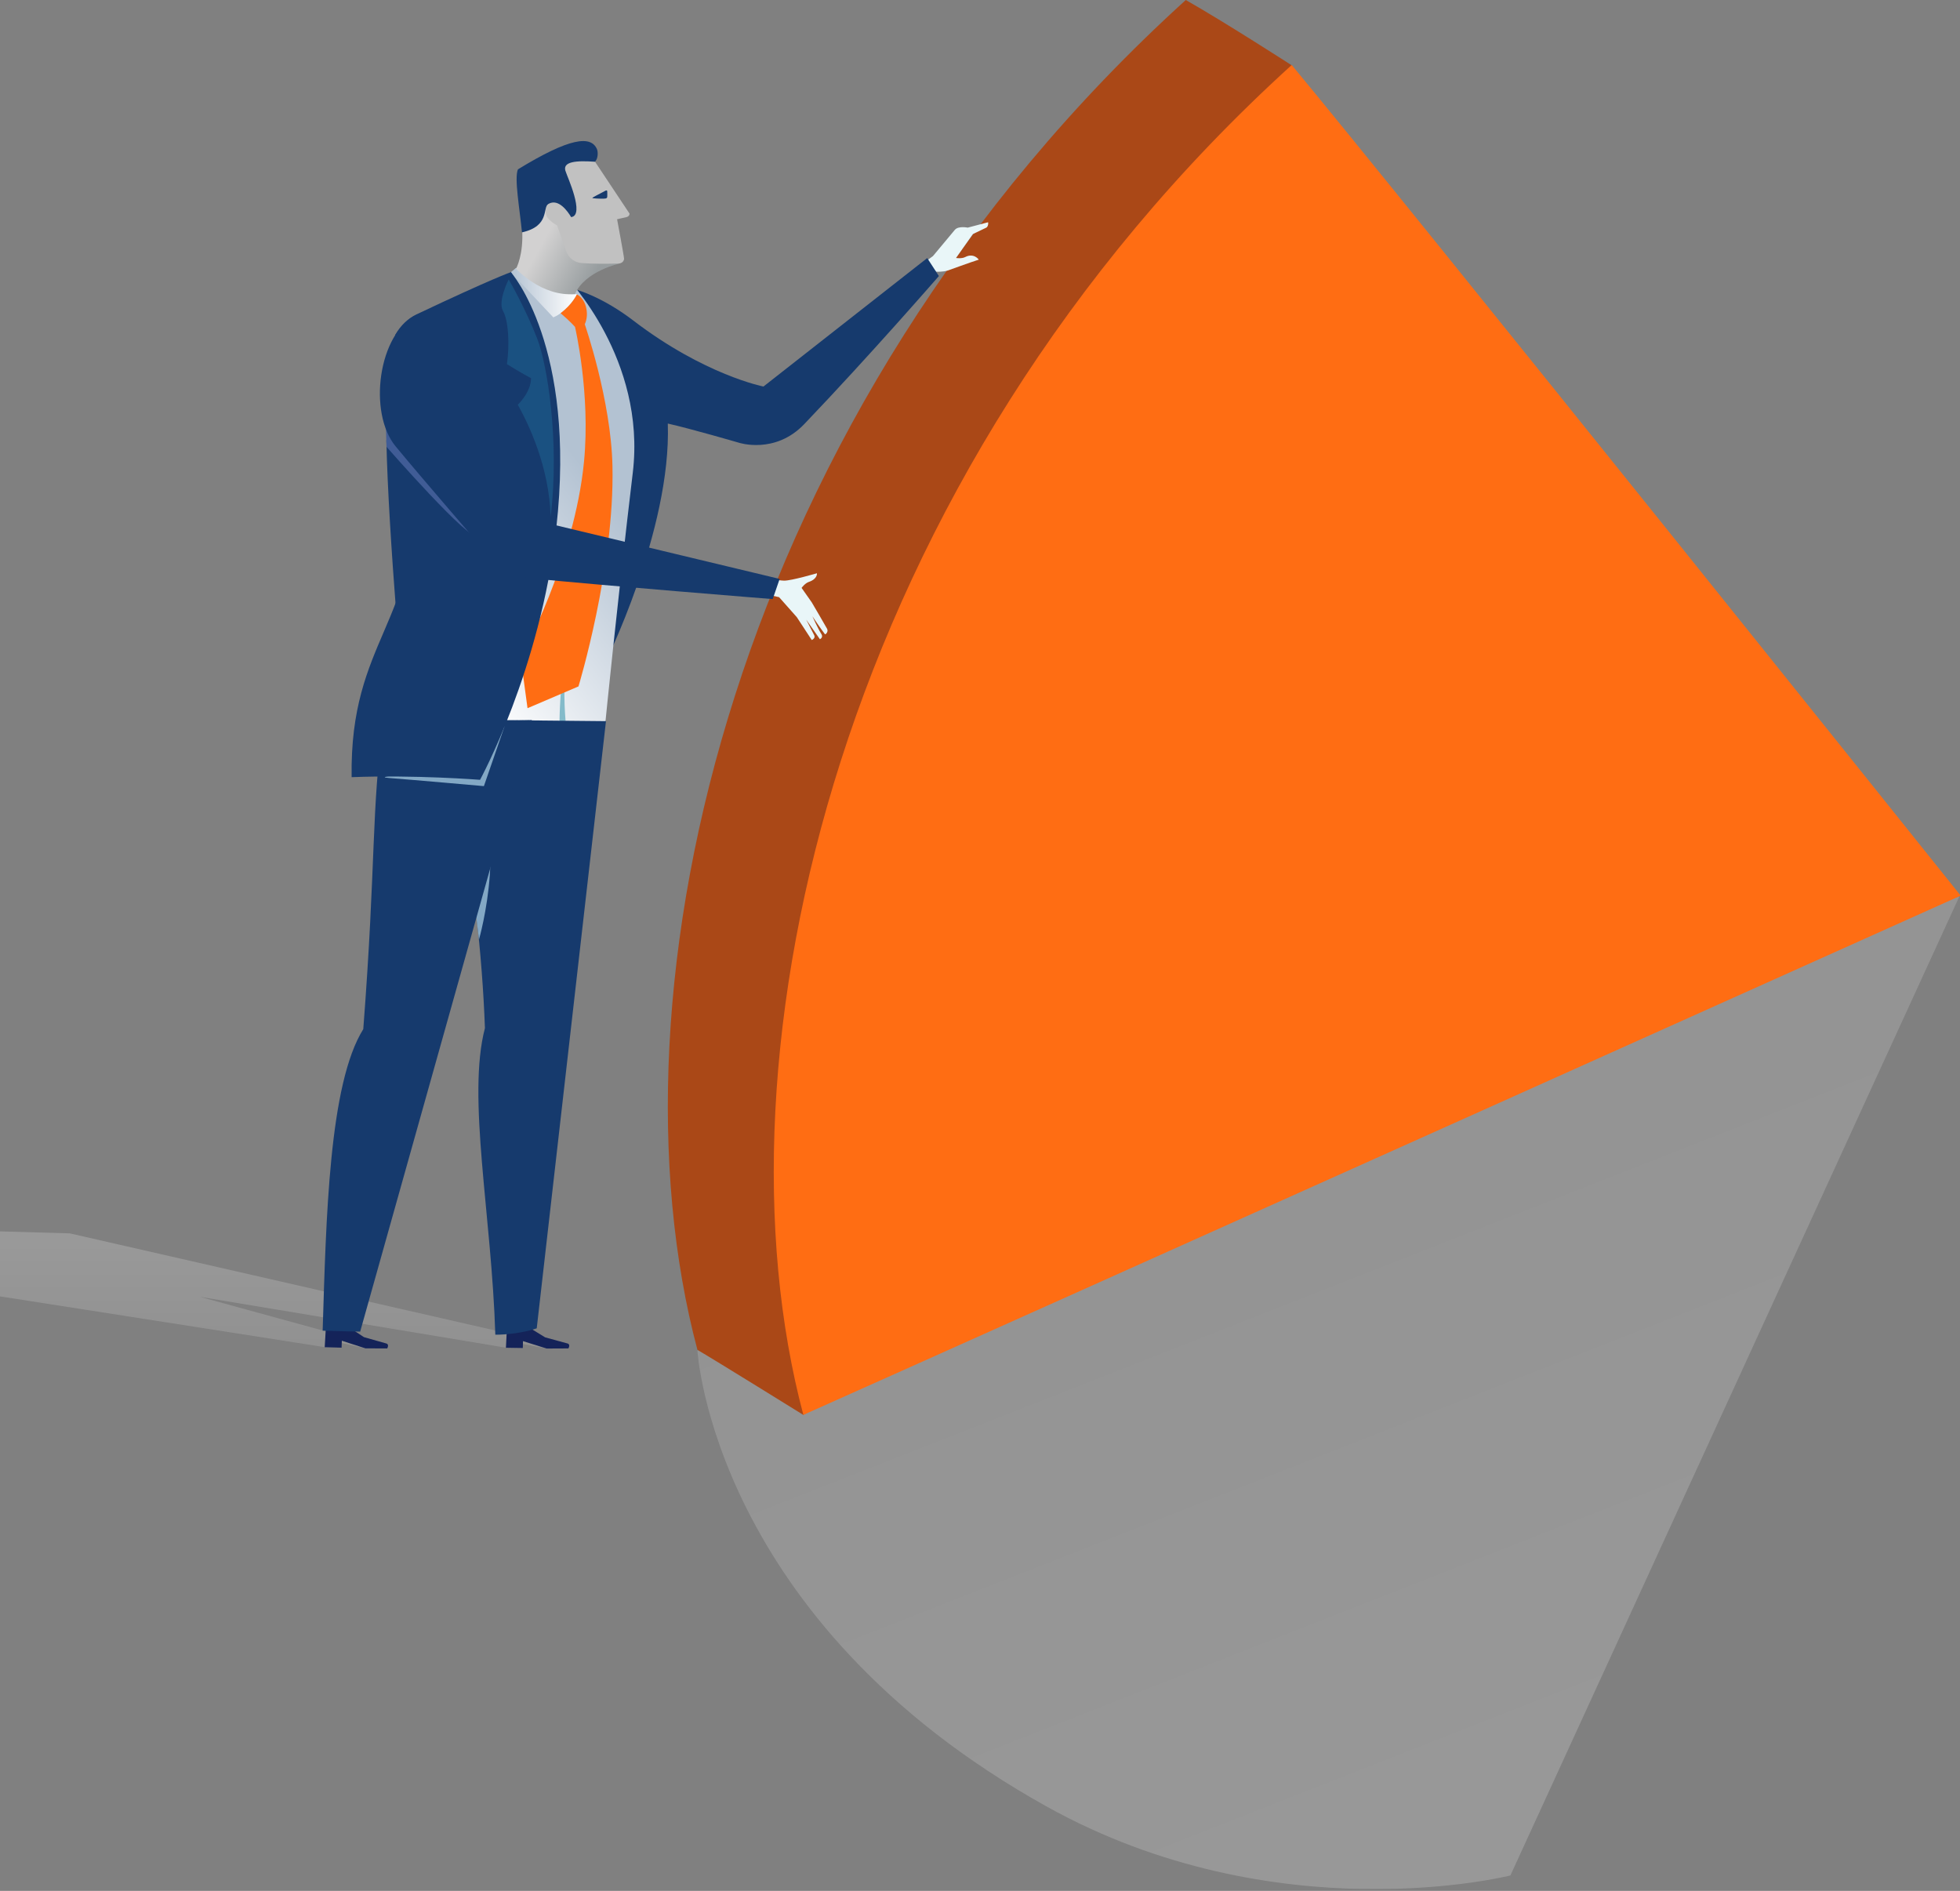 <?xml version="1.0" encoding="utf-8"?>
<!-- Generator: Adobe Illustrator 15.1.0, SVG Export Plug-In  -->
<!DOCTYPE svg PUBLIC "-//W3C//DTD SVG 1.1//EN" "http://www.w3.org/Graphics/SVG/1.1/DTD/svg11.dtd">
<svg version="1.1"
	 xmlns="http://www.w3.org/2000/svg" xmlns:xlink="http://www.w3.org/1999/xlink" xmlns:a="http://ns.adobe.com/AdobeSVGViewerExtensions/3.0/"
	 x="0px" y="0px" width="397px" height="383px" viewBox="0.001 0 397 383" enable-background="new 0.001 0 397 383"
	 xml:space="preserve">
<rect x="0.001" y="0" width="397" height="383" fill="#808080" stroke="none"/>
<defs>
</defs>
<g>
	<defs>
		<rect id="SVGID_1_" width="397.138" height="382.64"/>
	</defs>
	<clipPath id="SVGID_14_">
		<use xlink:href="#SVGID_1_"  overflow="visible"/>
	</clipPath>
	<g clip-path="url(#SVGID_14_)">
		<defs>
			<rect id="SVGID_9_" width="397.138" height="382.64"/>
		</defs>
		<clipPath id="SVGID_15_">
			<use xlink:href="#SVGID_9_"  overflow="visible"/>
		</clipPath>
		<g opacity="0.2" clip-path="url(#SVGID_15_)">
			<g>
				<defs>
					<rect id="SVGID_12_" x="141.265" y="181.542" width="255.625" height="201.098"/>
				</defs>
				<clipPath id="SVGID_16_">
					<use xlink:href="#SVGID_12_"  overflow="visible"/>
				</clipPath>
				<g clip-path="url(#SVGID_16_)">
					<defs>
						<path id="SVGID_13_" d="M396.89,181.542l-255.625,92c0,0,3.049,54.66,70.667,92.334c46.666,26,94,14,94,14L396.89,181.542z"/>
					</defs>
					<clipPath id="SVGID_17_">
						<use xlink:href="#SVGID_13_"  overflow="visible"/>
					</clipPath>
					
						<linearGradient id="SVGID_18_" gradientUnits="userSpaceOnUse" x1="9.765625e-004" y1="382.58" x2="1.001" y2="382.58" gradientTransform="matrix(-132.073 -323.656 323.656 -132.073 -123509.805 50927.039)">
						<stop  offset="0" style="stop-color:#FFFFFF"/>
						<stop  offset="0.012" style="stop-color:#FFFFFF"/>
						<stop  offset="1" style="stop-color:#C8C8C8"/>
					</linearGradient>
					<polygon clip-path="url(#SVGID_17_)" fill="url(#SVGID_18_)" points="470.467,361.85 360.399,92.121 67.687,211.567 
						177.755,481.296 					"/>
				</g>
			</g>
		</g>
		<path clip-path="url(#SVGID_15_)" fill="#AA4817" d="M377.138,169.917l-115.5-156.688c0,0-13.52-8.729-21.456-13.229
			c-92.25,83.75-118.25,200.75-98.917,273.417c3.583,2.083,21.437,13.167,21.437,13.167L377.138,169.917z"/>
		<path clip-path="url(#SVGID_15_)" fill="#FF6D13" d="M397.138,181.417c0,0-113.25-141.5-135.5-168.25
			c-92.25,83.75-118.25,200.75-98.917,273.417C212.388,264.417,397.138,181.417,397.138,181.417"/>
		<path clip-path="url(#SVGID_15_)" fill="#E9F6F8" d="M195.494,52.071c-0.714,0.373-1.85,0.183-1.85,0.183l3.412-4.845
			c0,0,2.001-0.961,2.721-1.301c0.405-0.192,0.466-1.117,0.32-1.08c-1.04,0.259-4.082,1.08-4.082,1.08s-1.881-0.4-2.602,0.44
			c-0.44,0.515-4.442,5.323-4.442,5.323l-1.361,1.001l2.001,2.161c0,0,1.361,0.08,2.362-0.24c0.386-0.124,4.519-1.647,6.282-2.201
			C198.256,52.592,197.263,51.15,195.494,52.071"/>
		<path clip-path="url(#SVGID_15_)" fill="#163A6D" d="M187.811,52.271L154.64,78.292c0,0-11.953-2.33-26.375-13.375
			c-5.857-4.486-11.782-6.813-15.459-7.083c-0.864-0.429-4.77,0.348-4.77,0.348l3.882,5.474l10.472,71.011
			c0,0,13.625-27.25,12.875-48.875c4.5,1,14.375,3.875,14.375,3.875s7.329,2.443,13.25-3.75
			c13.343-13.956,27.282-30.004,27.282-30.004L187.811,52.271z"/>
		<g opacity="0.2" clip-path="url(#SVGID_15_)">
			<g>
				<defs>
					<rect id="SVGID_10_" y="249.418" width="114.63" height="23.738"/>
				</defs>
				<clipPath id="SVGID_19_">
					<use xlink:href="#SVGID_10_"  overflow="visible"/>
				</clipPath>
				<g clip-path="url(#SVGID_19_)">
					<defs>
						<polygon id="SVGID_11_" points="114.63,272.761 14.136,249.82 0,249.418 0,262.584 65.789,272.866 69.145,272.973 
							67.625,271.678 73.996,273.112 78.434,273.079 40.484,262.671 102.454,272.973 105.913,273.105 104.118,271.9 110.8,273.157 
													"/>
					</defs>
					<clipPath id="SVGID_20_">
						<use xlink:href="#SVGID_11_"  overflow="visible"/>
					</clipPath>
					
						<linearGradient id="SVGID_21_" gradientUnits="userSpaceOnUse" x1="9.765625e-004" y1="382.64" x2="1.001" y2="382.64" gradientTransform="matrix(-1.304689e-009 29.06 29.06 1.304689e-009 -11062.159 251.226)">
						<stop  offset="0" style="stop-color:#FFFFFF"/>
						<stop  offset="0.012" style="stop-color:#FFFFFF"/>
						<stop  offset="1" style="stop-color:#C8C8C8"/>
					</linearGradient>
					<rect y="249.418" clip-path="url(#SVGID_20_)" fill="url(#SVGID_21_)" width="114.63" height="23.738"/>
				</g>
			</g>
		</g>
	</g>
	<g clip-path="url(#SVGID_14_)">
		<defs>
			<path id="SVGID_8_" d="M114.723,56.167c0,0,16.206,16.528,13.45,39.573c-3.075,25.734-5.537,50.428-5.537,50.428l-40.753,2.104
				l0.77-21.057c0,0-0.109-22.65,1.987-35.144c3.431-20.402,19.913-37.798,19.913-37.798L114.723,56.167z"/>
		</defs>
		<clipPath id="SVGID_22_">
			<use xlink:href="#SVGID_8_"  overflow="visible"/>
		</clipPath>
		
			<linearGradient id="SVGID_23_" gradientUnits="userSpaceOnUse" x1="4.882813e-004" y1="382.716" x2="1.001" y2="382.716" gradientTransform="matrix(37.496 -29.456 -29.456 -37.496 11352.857 14472.84)">
			<stop  offset="0" style="stop-color:#FFFFFF"/>
			<stop  offset="1" style="stop-color:#B3C2D2"/>
		</linearGradient>
		<polygon clip-path="url(#SVGID_22_)" fill="url(#SVGID_23_)" points="36.22,90.145 112.212,30.447 176.592,112.4 100.6,172.098 		
			"/>
	</g>
	<g clip-path="url(#SVGID_14_)">
		<defs>
			<rect id="SVGID_7_" width="397.138" height="382.64"/>
		</defs>
		<clipPath id="SVGID_24_">
			<use xlink:href="#SVGID_7_"  overflow="visible"/>
		</clipPath>
		<path clip-path="url(#SVGID_24_)" fill="#84BBCA" d="M114.967,149.693c0,0-2.394-15.416,2.038-23.367
			c4.822-8.638,3.87-25.38,3.87-25.38s-0.988,14.027-4.516,24.379c-3.525,10.356-3.028,24.317-3.028,24.317L114.967,149.693z"/>
	</g>
	<g clip-path="url(#SVGID_14_)">
		<defs>
			<path id="SVGID_6_" d="M116.911,59.594c-2.18,3.798-4.847,4.685-4.847,4.685l-8.592-9.147l1.031-0.846
				C104.504,54.286,109.638,59.858,116.911,59.594"/>
		</defs>
		<clipPath id="SVGID_25_">
			<use xlink:href="#SVGID_6_"  overflow="visible"/>
		</clipPath>
		
			<linearGradient id="SVGID_26_" gradientUnits="userSpaceOnUse" x1="0.002" y1="382.64" x2="1.002" y2="382.64" gradientTransform="matrix(-13.44 0 0 -13.44 116.921 5201.779)">
			<stop  offset="0" style="stop-color:#FFFFFF"/>
			<stop  offset="1" style="stop-color:#B3C2D2"/>
		</linearGradient>
		<rect x="103.473" y="54.286" clip-path="url(#SVGID_25_)" fill="url(#SVGID_26_)" width="13.438" height="9.993"/>
	</g>
	<g clip-path="url(#SVGID_14_)">
		<defs>
			<rect id="SVGID_5_" width="397.138" height="382.64"/>
		</defs>
		<clipPath id="SVGID_27_">
			<use xlink:href="#SVGID_5_"  overflow="visible"/>
		</clipPath>
		<path clip-path="url(#SVGID_27_)" fill="#163A6D" d="M81.904,143.807c0,0-3.265-35.265-3.64-54.64
			c14.652-19.969,0.672-14.582,1.813-21.375c1.1-1.906,2.566-3.296,4.313-4.125c15.399-7.291,19.082-8.535,19.082-8.535
			s13.003,18.097-0.255,41.876C89.961,120.78,81.904,143.807,81.904,143.807"/>
		<path clip-path="url(#SVGID_27_)" fill="#FF6D13" d="M116.841,59.633c0,0,1.652,0.66,1.994,3.29
			c0.223,1.603-0.392,2.745-0.392,2.745s5.33,15.354,5.613,28.75c0.437,20.555-6.885,44.617-6.885,44.617l-10.32,4.41l-1.379-10.193
			c0,0,10.883-19.707,12.821-39.755c1.34-13.849-1.824-27.278-1.824-27.278s-0.824-0.99-2.922-2.786
			C115.991,61.603,116.841,59.633,116.841,59.633"/>
	</g>
	<g clip-path="url(#SVGID_14_)">
		<defs>
			<path id="SVGID_4_" d="M111.237,41.564c0,0,2.366,4.451,3,7.234c0.592,2.552,3.242,4.253,4.453,4.36
				c2.564,0.222,6.84,0.218,6.84,0.218s-6.993,1.49-9.071,6.18c-6.731,0.614-11.938-5.126-11.938-5.126s1.577-2.762,1.236-8.08
				c-0.283-4.431,3.708-4.801,5.049-4.801C111.075,41.549,111.237,41.564,111.237,41.564"/>
		</defs>
		<clipPath id="SVGID_28_">
			<use xlink:href="#SVGID_4_"  overflow="visible"/>
		</clipPath>
		
			<linearGradient id="SVGID_29_" gradientUnits="userSpaceOnUse" x1="0.002" y1="382.551" x2="1.002" y2="382.551" gradientTransform="matrix(-13.605 -7.58 -7.58 13.605 3023.724 -5148.791)">
			<stop  offset="0" style="stop-color:#979D9F"/>
			<stop  offset="0.203" style="stop-color:#979D9F"/>
			<stop  offset="1" style="stop-color:#D2D1D1"/>
		</linearGradient>
		<polygon clip-path="url(#SVGID_28_)" fill="url(#SVGID_29_)" points="120.554,69.103 96.604,55.759 109.499,32.616 133.448,45.96 
					"/>
	</g>
	<g clip-path="url(#SVGID_14_)">
		<defs>
			<rect id="SVGID_2_" width="397.138" height="382.64"/>
		</defs>
		<clipPath id="SVGID_30_">
			<use xlink:href="#SVGID_2_"  overflow="visible"/>
		</clipPath>
		<path clip-path="url(#SVGID_30_)" fill="#C1C1C1" d="M125.255,53.381c-2.244,0.062-5.498,0.072-7.458-0.102
			c-2.792-0.25-3.313-2.995-3.313-2.995l-1.653-4.643c0,0-1.08-0.502-1.91-1.522c-0.335-0.41-1.13-2.592,0.988-3.446
			c3.125-1.271,0.387-8.575,0.387-8.575l4.323-1.281l3.909,1.946l6.986,10.505c0,0,0.056,0.575-0.72,0.739
			c-0.931,0.191-1.802,0.403-1.802,0.403s1.436,7.633,1.414,8.013C126.385,52.802,126.072,53.361,125.255,53.381"/>
		<path clip-path="url(#SVGID_30_)" fill="#163A6D" d="M123.011,39.547c0.033,0.6-0.118,0.668-0.73,0.692
			c-0.609,0.023-2.374-0.045-2.308-0.146c0.08-0.133,1.041-0.604,2.636-1.449C123.147,38.36,122.971,38.908,123.011,39.547"/>
		<path clip-path="url(#SVGID_30_)" fill="#163A6D" d="M104.911,34.302c10.515-6.436,14.828-6.929,16.024-4.042
			c0.203,0.541,0.238,1.807-0.407,2.502c-3.547-0.25-6.926-0.151-5.887,2.141c0.2,0.738,3.899,8.727,1.044,9.072
			c-0.623-1.052-2.527-3.882-4.62-2.662c-1.223,0.717,0.39,4.475-5.338,5.753C105.28,42.38,104.126,36.076,104.911,34.302"/>
		<path clip-path="url(#SVGID_30_)" fill="#142359" d="M66.005,268.872l-0.234,4.014l3.416,0.088l0.055-1.409l4.764,1.546
			l4.416,0.02c0,0,0.529-0.859-0.256-1.03c-0.224-0.049-4.447-1.26-4.447-1.26l-3.811-2.511L66.005,268.872z"/>
		<path clip-path="url(#SVGID_30_)" fill="#142359" d="M102.678,268.979l-0.202,4.017l3.418,0.057l0.043-1.408l4.776,1.502
			l4.414-0.021c0,0,0.529-0.861-0.261-1.026c-0.226-0.046-4.457-1.221-4.457-1.221l-4.03-2.474L102.678,268.979z"/>
		<path clip-path="url(#SVGID_30_)" fill="#163A6D" d="M108.718,269.05c0,0-3.465,1.281-8.39,1.298
			c-0.748-24.242-5.772-48.097-2.105-62.097c-1.087-30.708-8.017-62.5-8.017-62.5l32.535,0.318L108.718,269.05z"/>
		<path clip-path="url(#SVGID_30_)" fill="#83A8C5" d="M96.277,184.107l0.737,6.207c0,0,1.688-5.771,2.21-13.218
			C99.997,166.086,96.277,184.107,96.277,184.107"/>
		<path clip-path="url(#SVGID_30_)" fill="#163A6D" d="M107.734,145.851L72.953,269.725c0,0-5.596-0.115-7.597-0.203
			c0.703-22.744,1.285-49.955,8.227-61.067c2.639-34.233,1.559-44.316,4.119-62.481C93.069,146.203,107.734,145.851,107.734,145.851
			"/>
		<path clip-path="url(#SVGID_30_)" fill="#83A8C5" d="M102.202,147.105l-4.187,12.125c0,0-14.438-1.281-19.313-1.656
			s15.438-1.531,15.438-1.531L102.202,147.105z"/>
		<path clip-path="url(#SVGID_30_)" fill="#163A6D" d="M103.472,55.132c0,0,13.361,14.931,9.202,51.852
			c-3.229,28.723-15.441,50.969-15.441,50.969s-13.057-1.035-26.01-0.536c-0.416-27.916,13.772-31.307,12.69-59.341
			C83.081,76.541,103.472,55.132,103.472,55.132"/>
		<path clip-path="url(#SVGID_30_)" fill="#405C96" d="M78.139,85.439c0,0,19.046,20.76,18.251,22.791
			c-0.798,2.033-18.104-17.729-18.104-17.729L78.139,85.439z"/>
		<path clip-path="url(#SVGID_30_)" fill="#E9F6F8" d="M164.421,129.636c-0.021-0.018-3.031-4.635-3.031-4.635l-3.583-4.042
			l-1.635-0.362l1.094-3.149c0,0,0.935,0.153,1.57,0.165c1.429,0.019,6.636-1.498,6.636-1.498s0.167,1.146-1.653,1.758
			c-0.771,0.263-1.458,1.205-1.458,1.205l2.061,2.933c0,0,2.916,4.965,3.11,5.358c0.311,0.641-0.349,1.205-0.438,1.092
			c-0.862-1.104-2.547-3.638-2.547-3.638s1.099,2.455,1.831,3.616c0.315,0.494,0.012,0.889-0.297,1.046l-2.784-3.974
			c0,0,1.416,2.72,1.625,3.156C165.234,129.315,164.421,129.636,164.421,129.636"/>
		<path clip-path="url(#SVGID_30_)" fill="#163A6D" d="M80.139,90.417c5.629,6.81,18.095,21.202,18.095,21.202
			s1.389,3.945,9.365,5.519c13.045,1.339,48.913,4.21,48.913,4.21l1.408-4.087L109.271,105.6c0,0-17.111-32.293-24.803-41.917
			C76.569,67.525,74.506,83.609,80.139,90.417"/>
		<g opacity="0.57" clip-path="url(#SVGID_30_)">
			<g>
				<defs>
					<rect id="SVGID_3_" x="101.577" y="56.602" width="10.598" height="48.054"/>
				</defs>
				<clipPath id="SVGID_31_">
					<use xlink:href="#SVGID_3_"  overflow="visible"/>
				</clipPath>
				<path clip-path="url(#SVGID_31_)" fill="#1E6290" d="M101.883,62.988c1.11,1.942,1.374,6.739,0.796,10.764
					c2.545,1.606,4.873,2.843,4.873,2.843s0.254,2.391-2.667,5.388c2.128,3.844,6.333,12.422,6.652,22.672
					c1.853-15.404-0.73-30.904-2.691-35.979c-2.464-6.377-5.813-12.074-5.813-12.074S100.775,61.045,101.883,62.988"/>
			</g>
		</g>
	</g>
</g>
</svg>
